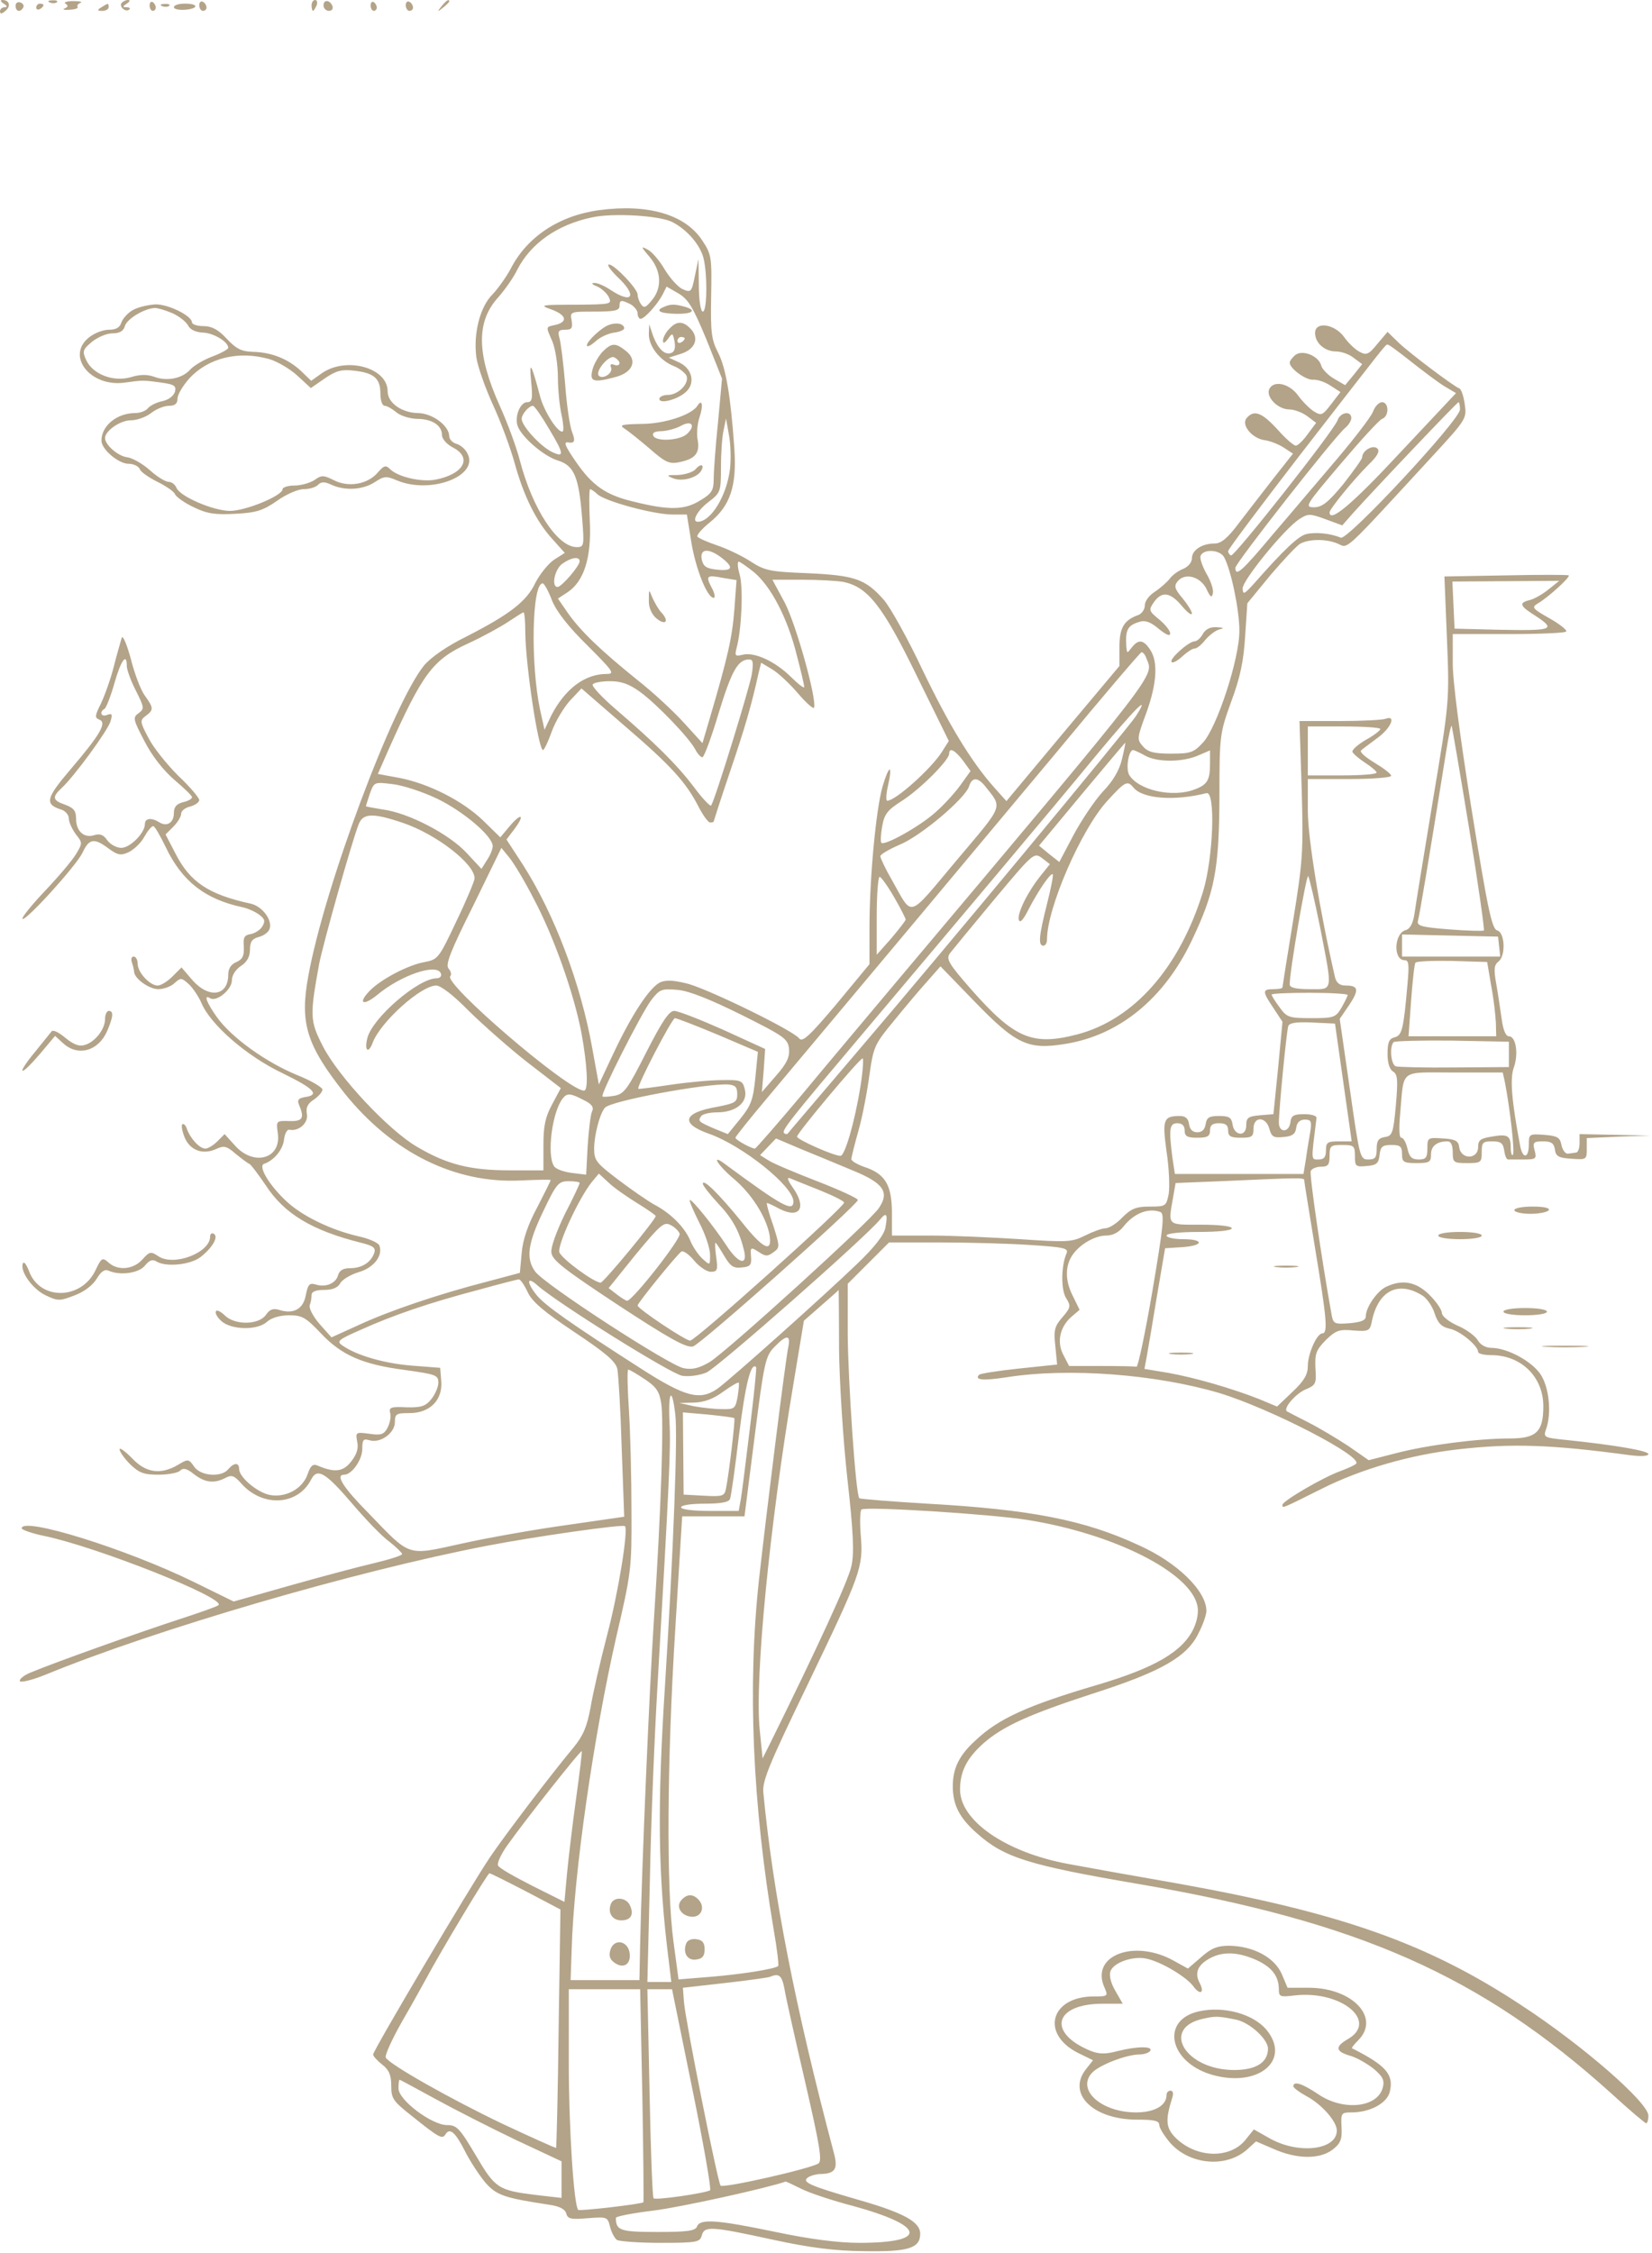 <?xml version="1.0" encoding="UTF-8"?> <svg xmlns="http://www.w3.org/2000/svg" width="608" height="829" viewBox="0 0 608 829" fill="none"> <g clip-path="url(#clip0_162_4)"> <path d="M1.333 1.333C2.667 2.133 2.8 2.667 1.733 2.667C0.8 2.667 0 3.333 0 4.133C0 5.2 0.667 5.2 2 4C4.133 2.267 3.467 0 0.933 0C0 0 0.133 0.533 1.333 1.333Z" fill="#B3A388"></path> <path d="M5.733 2.133C5.733 4.267 7.467 4.667 8.533 2.8C8.933 2.133 8.533 1.333 7.6 0.933C6.533 0.533 5.733 1.067 5.733 2.133Z" fill="#B3A388"></path> <path d="M18.4 0.933C19.333 1.333 20.533 1.2 20.933 0.8C21.467 0.4 20.667 -1.84774e-06 19.2 0.133C17.733 0.133 17.333 0.533 18.4 0.933Z" fill="#B3A388"></path> <path d="M24.133 1.333C25.2 2.133 25.067 2.533 23.867 3.067C22.8 3.467 23.6 3.733 25.6 3.6C27.6 3.467 28.933 3.067 28.533 2.533C28.267 2 28.8 1.333 29.6 1.067C30.533 0.667 29.333 0.4 26.933 0.4C24.533 0.4 23.2 0.933 24.133 1.333Z" fill="#B3A388"></path> <path d="M44.667 1.2C43.867 2.667 46.4 4.667 47.6 3.467C48.133 3.067 47.6 2.667 46.533 2.667C45.067 2.667 45.067 2.4 46.667 1.333C47.867 0.533 48 0 47.067 0C46.267 0 45.2 0.533 44.667 1.2Z" fill="#B3A388"></path> <path d="M55.067 2C55.067 3.067 55.6 4 56.267 4C56.8 4 57.333 3.467 57.333 2.8C57.333 2 56.8 1.2 56.267 0.8C55.6 0.4 55.067 0.933 55.067 2Z" fill="#B3A388"></path> <path d="M73.333 1.867C73.333 3.067 74 4 74.667 4C75.467 4 76 3.467 76 2.8C76 2 75.467 1.067 74.667 0.667C74 0.267 73.333 0.8 73.333 1.867Z" fill="#B3A388"></path> <path d="M114.667 2C114.667 3.067 114.933 4 115.2 4C115.467 4 116 3.067 116.533 2C116.933 0.933 116.667 0 116 0C115.2 0 114.667 0.933 114.667 2Z" fill="#B3A388"></path> <path d="M119.067 2C119.067 3.067 120 4 121.067 4C122 4 122.667 3.333 122.4 2.4C121.6 -0 119.067 -0.4 119.067 2Z" fill="#B3A388"></path> <path d="M136.4 2C136.4 3.067 136.933 4 137.6 4C138.133 4 138.667 3.467 138.667 2.8C138.667 2 138.133 1.2 137.6 0.8C136.933 0.4 136.4 0.933 136.4 2Z" fill="#B3A388"></path> <path d="M149.333 1.867C149.333 3.067 150 4 150.667 4C151.467 4 152 3.467 152 2.8C152 2 151.467 1.067 150.667 0.667C150 0.267 149.333 0.8 149.333 1.867Z" fill="#B3A388"></path> <path d="M162.533 2.267C160.8 4.4 160.933 4.533 163.067 2.8C164.267 1.867 165.333 0.8 165.333 0.533C165.333 -0.533 164.267 0.133 162.533 2.267Z" fill="#B3A388"></path> <path d="M13.333 2.8C13.333 3.467 14 3.733 14.667 3.333C15.467 2.933 16 2.267 16 1.867C16 1.6 15.467 1.333 14.667 1.333C14 1.333 13.333 2 13.333 2.8Z" fill="#B3A388"></path> <path d="M37.333 2.667C35.6 3.733 35.733 4 37.733 4C38.933 4 40 3.333 40 2.667C40 1.067 39.867 1.067 37.333 2.667Z" fill="#B3A388"></path> <path d="M59.733 2.267C60.667 2.667 61.867 2.534 62.267 2.134C62.8 1.734 62 1.333 60.533 1.467C59.067 1.467 58.667 1.867 59.733 2.267Z" fill="#B3A388"></path> <path d="M64 2.667C64 3.333 65.733 3.733 68 3.6C73.2 3.2 73.2 1.333 68 1.333C65.867 1.333 64 1.867 64 2.667Z" fill="#B3A388"></path> <path d="M220.533 77.333C205.733 79.333 193.867 87.2 187.867 99.067C186.267 102 183.333 106.133 181.333 108.267C176.667 112.8 174.133 122.8 175.333 131.6C175.867 135.067 178.667 142.933 181.467 149.067C184.267 155.067 187.733 164.533 189.333 170.133C192.667 182.4 197.333 191.867 203.333 198.4L207.867 203.467L203.867 206C201.733 207.467 198.667 211.333 197.067 214.4C193.867 221.333 187.467 226.133 171.867 234.133C164.533 237.733 158.8 241.733 156.133 244.8C144.667 258.8 119.333 326.533 113.467 359.2C110.267 376.533 112.8 384.533 126.667 402.133C144.267 424.133 167.467 435.6 191.6 434.4C197.733 434.133 202.667 434 202.667 434.267C202.667 434.533 200.4 439.067 197.733 444.267C194.267 450.667 192.4 456.267 192 461.067L191.333 468.4L179.333 471.6C161.2 476.267 143.2 482.4 132 487.6L122 492.133L117.6 487.2C115.2 484.4 113.6 481.333 114 480.267C114.4 479.333 114.667 477.6 114.667 476.533C114.667 475.333 116.133 474.667 119.333 474.667C122.4 474.667 124.267 473.867 125.2 472.267C125.867 470.933 128.933 469.067 132 468.133C137.6 466.533 141.067 462 139.6 458.267C139.2 457.333 135.733 455.733 131.867 454.933C121.6 452.533 110.8 447.333 104.933 441.6C98.8 435.733 94.933 429.067 97.2 428.267C100.8 427.067 104.133 423.067 104.533 419.333C104.8 417.067 105.733 415.467 106.533 415.733C110 416.4 113.6 413.2 112.933 409.867C112.533 407.6 113.2 406.133 115.467 404.667C117.2 403.467 118.667 401.867 118.667 400.933C118.667 400.133 114.4 397.6 109.333 395.6C98 390.933 85.467 382 80 374.533C76 368.933 74.8 365.733 77.333 367.333C79.733 368.8 85.333 364.133 85.333 360.8C85.333 358.933 86.667 356.8 88.667 355.467C90.933 354 92 352 92 349.467C92 346.533 92.8 345.467 95.2 344.8C96.933 344.4 98.8 343.067 99.2 341.867C100.4 338.667 96.533 333.467 92.267 332.533C76.933 329.2 70 324.667 64.666 314.267L60.933 307.067L63.733 304.267C65.333 302.667 66.666 300.533 66.666 299.467C66.666 298.4 68.133 297.2 70 296.8C71.867 296.267 73.333 295.2 73.333 294.4C73.333 293.6 69.867 289.467 65.6 285.467C61.467 281.333 56.4 275.067 54.666 271.6C51.467 265.6 51.467 265.067 53.6 263.467C56.666 261.2 56.533 260.533 53.333 256C51.733 253.867 49.467 247.733 48.133 242.4C46.666 237.067 45.2 233.6 44.8 234.667C44.533 235.733 43.066 240.533 41.867 245.333C40.666 250.133 38.4 256.267 37.066 259.067C34.933 263.333 34.8 264.133 36.533 264.8C39.467 265.867 36.933 270.267 26 283.067C16.8 293.867 16.267 296 22.8 298C24.133 298.533 25.333 299.867 25.333 301.2C25.333 302.533 26.533 305.067 27.866 306.933C30.4 310.133 30.4 310.267 28 314.267C26.666 316.533 21.466 322.667 16.533 327.867C11.6 333.067 7.867 337.733 8.267 338.133C9.333 339.2 28.133 318.533 30.4 313.733C32.8 308.533 34.666 308.267 40 312.267C43.333 314.667 44.4 314.933 47.333 313.6C49.2 312.667 51.867 310.267 53.066 308C54.267 305.867 55.733 304 56.4 304C56.933 304 58.933 307.467 60.933 311.6C66.933 324.267 75.467 330.933 89.333 333.867C91.2 334.267 93.867 335.467 95.333 336.533C97.467 338.133 97.733 338.933 96.533 340.933C95.733 342.267 93.733 343.467 92.267 343.733C89.867 344.133 89.467 344.933 89.733 348.4C89.867 351.733 89.333 352.933 87.067 354C85.067 354.8 84 356.4 84 358.667C84 366.533 76.933 367.6 70.8 360.667L66.8 356L63.467 359.333C61.6 361.2 59.2 362.667 58 362.667C55.2 362.667 50.666 357.867 50.666 354.667C50.666 353.2 50 352 49.2 352C48.4 352 48.133 352.933 48.533 354.133C48.933 355.333 49.333 356.8 49.333 357.467C49.333 360 54.8 364 58.267 364C60.133 364 62.933 363.067 64.266 361.733C66.533 359.733 66.8 359.733 69.466 362.133C70.933 363.467 73.067 366.667 74.133 369.067C77.466 377.067 90.8 388.667 104 394.933C115.733 400.667 117.867 402.933 112.133 403.733C109.867 404.133 109.333 404.8 110 406.4C112.133 411.467 111.467 412.667 106.533 412.533C101.6 412.4 101.6 412.4 102.267 417.2C103.467 426.533 93.333 429.2 86.533 421.6L82.667 417.333L80 420C78.533 421.467 76.533 422.667 75.6 422.667C73.467 422.667 70.133 419.067 68.8 415.467C68.4 414.133 67.6 413.333 67.067 413.733C66.666 414.267 67.067 416.4 68 418.667C70 423.333 74.667 425.067 79.6 422.8C82.4 421.467 83.467 421.733 86.667 424.533C88.8 426.267 91.067 428 91.733 428.267C92.267 428.4 95.067 432.133 97.867 436.267C104.667 446.667 114.8 452.8 132.933 457.333C137.333 458.4 138.4 459.2 137.733 461.067C136.533 464.533 133.2 466.667 128.933 466.667C126.267 466.667 124.933 467.467 124.4 469.333C123.6 472.267 119.867 473.867 116.133 472.667C113.867 472 113.333 472.667 112.533 476.667C111.6 481.733 108 483.733 102.667 482C100.533 481.333 99.2 481.867 97.867 483.867C95.2 487.6 86.4 487.733 82.667 484C81.333 482.667 79.733 481.867 79.467 482.533C79.067 483.2 80 484.8 81.467 486.133C85.2 489.467 94.8 489.6 98.267 486.4C99.867 484.933 103.067 484 106.4 484C111.2 484 112.533 484.8 118 490.533C125.6 498.667 133.467 502.133 149.067 504.133C160.4 505.733 161.333 506 161.333 508.8C161.333 510.4 160.133 513.067 158.8 514.8C156.667 517.467 155.067 518 149.6 517.867C143.867 517.6 143.067 517.867 143.6 520C144 521.333 143.467 523.733 142.667 525.333C141.333 527.867 140.267 528.267 135.867 527.6C130.933 526.933 130.8 527.067 131.467 530.533C132 532.933 131.333 535.2 129.2 537.867C126.267 541.6 123.2 542 116.933 539.333C115.2 538.533 114.267 539.333 113.2 542.533C111.333 547.867 105.2 551.2 99.333 550.133C94.667 549.2 88 543.6 88 540.533C88 538.133 86.133 538.133 84 540.667C81.467 543.733 73.867 543.2 71.466 539.733C69.466 536.8 69.2 536.8 65.466 539.067C59.066 542.8 53.6 542 48.533 536.533C46 534 44 532.533 44 533.333C44 534.133 45.733 536.667 47.867 538.8C51.2 542 52.933 542.667 58.267 542.667C61.867 542.667 65.466 542 66.266 541.2C67.466 540 68.8 540.4 71.466 542.533C75.466 545.6 78.8 546 82.933 543.867C85.2 542.667 86.133 542.933 88.533 545.6C96.4 554.8 109.6 554.133 114.533 544.4C116.8 540 119.867 541.867 129.867 553.6C134.667 559.2 140.667 565.467 143.333 567.333C145.867 569.333 148 571.467 148 571.867C148 572.4 143.333 573.867 137.733 575.2C132 576.533 118 580.267 106.667 583.467L86 589.333L71.333 582.133C46.267 569.867 8 558 8 562.4C8 562.933 11.733 564.267 16.267 565.2C35.6 569.2 83.333 588.133 80.4 590.667C79.867 591.2 73.333 593.467 66 595.867C51.6 600.533 19.866 611.867 11.6 615.333C8.8 616.4 6.933 618 7.333 618.667C7.733 619.2 11.733 618.267 16.4 616.4C57.2 599.6 130.8 578.133 179.333 568.8C196.533 565.467 229.333 560.8 230 561.6C231.333 562.933 227.467 586.533 223.467 601.6C220.933 611.333 218.133 623.467 217.333 628.4C216 635.467 214.667 638.667 211.067 643.067C202.933 652.8 186 675.067 180.4 683.333C173.333 693.733 137.333 754.533 137.333 756C137.333 756.667 138.8 758.267 140.667 759.733C143.2 761.733 144 763.6 144 767.6C144 772.267 144.667 773.2 151.6 778.667C161.733 786.8 162.8 787.333 164 785.333C165.6 782.8 167.733 784.8 171.333 792C173.2 795.6 176.533 800.667 178.667 803.2C182.8 807.867 185.6 808.8 202.267 811.333C205.867 811.867 208 812.933 208.4 814.533C208.933 816.533 210.133 816.8 216.267 816.267C223.467 815.733 223.6 815.733 224.533 819.467C225.067 821.6 226.267 823.733 227.067 824.267C228 824.8 235.2 825.333 243.067 825.333C256.533 825.333 257.6 825.067 258.267 822.667C259.2 819.067 261.6 819.2 284.267 824.133C298.4 827.2 307.2 828.267 318 828.4C334.267 828.667 338.667 827.333 338.667 822C338.667 817.6 332.667 814.267 315.333 809.333C297.867 804.267 294.8 802.933 297.467 801.2C298.533 800.533 300.533 800 302 800C307.467 799.867 308.533 798.133 306.8 791.867C292.667 738.533 284.533 697.2 280.933 659.6C280.533 655.333 283.067 649.2 297.067 620.267C316.933 578.933 317.733 576.8 316.8 565.067C316.4 560.133 316.533 555.867 317.067 555.467C318.933 554.267 365.2 557.2 378.267 559.333C409.867 564.4 438 578.533 440.667 590.8C441.2 593.067 440.667 596.267 439.333 599.2C435.333 607.733 425.067 613.733 403.867 620C378.133 627.6 367.467 632.4 358.933 640.533C352.933 646 350.667 650.8 350.667 657.333C350.667 664.267 353.2 669.067 359.6 674.667C369.6 683.6 378.667 686.4 419.333 693.333C500.533 707.333 544.933 727.067 592.933 770.267C599.6 776.4 605.467 781.333 605.867 781.333C606.267 781.333 606.667 780.133 606.667 778.533C606.667 773.733 582.533 752.667 559.867 737.867C525.467 715.2 493.867 704 434 693.2C417.867 690.4 399.333 687.067 392.933 685.867C370.133 681.6 353.333 670 353.333 658.533C353.333 651.867 355.867 646.933 362 641.467C369.2 635.2 378.533 630.933 402.267 623.2C427.6 615.067 437.067 609.6 441.2 600.8C442.8 597.733 444 594.133 444 592.8C444 585.467 433.333 574.933 418.933 568.533C399.067 559.333 379.333 555.467 341.333 553.333C327.867 552.533 316.533 551.6 316.267 551.333C314.933 550.133 312.133 508.267 312 491.2V472.4L319.6 464.8L327.2 457.2H345.867C356.267 457.2 371.2 457.6 379.067 458.133C391.6 458.933 393.333 459.333 392.533 461.2C390.533 465.733 390.4 474.667 392.4 477.733C394.133 480.533 394.133 481.067 391.067 484.667C388.133 488 387.733 489.467 388.4 495.333L389.067 502.133L375.067 503.6C367.467 504.4 360.8 505.467 360.4 505.867C358.4 507.867 361.867 508.133 370.533 506.8C393.467 503.2 425.6 505.733 448.933 512.667C468 518.533 502 536.133 499.067 538.667C498.533 539.2 495.867 540.4 493.333 541.333C486.667 543.733 472 552.4 472 553.733C472 555.067 471.2 555.467 486.667 547.733C501.067 540.533 519.067 535.333 536.667 533.333C556.533 531.067 571.067 531.6 599.733 535.467C603.867 536 606.667 535.867 606.667 535.067C606.667 533.867 594.267 531.733 576.267 529.867C568.4 529.067 568 528.933 568.933 526.133C571.2 520.133 570.133 510.133 566.8 505.467C563.333 500.667 554.8 496.133 549.067 496C546.8 496 544.933 494.933 543.867 493.2C543.067 491.733 539.733 489.2 536.533 487.867C533.2 486.4 530.667 484.267 530.667 483.2C530.667 482 528.667 479.067 526.133 476.533C521.333 471.733 516.267 470.667 510.267 473.467C506.933 474.933 502.667 481.067 502.667 484.4C502.667 485.867 500.933 486.533 496.667 486.933C490.933 487.333 490.667 487.2 490 483.333C486.533 464.133 481.867 432.4 482.4 430.933C482.667 430.133 484.4 429.333 486.133 429.333C488.8 429.333 489.333 428.667 489.333 425.333C489.333 421.6 489.733 421.333 494 421.333C498.267 421.333 498.667 421.6 498.667 425.467C498.667 429.2 498.933 429.467 503.067 429.067C506.667 428.8 507.467 428 507.733 424.933C508.133 421.867 508.8 421.333 512.133 421.333C515.333 421.333 516 421.867 516 424.667C516 427.6 516.533 428 521.333 428C526.133 428 526.667 427.6 526.667 424.8C526.667 421.733 528.8 420 532.8 420C534 420 534.667 421.467 534.667 424C534.667 427.733 534.933 428 540 428C545.067 428 545.333 427.733 545.333 424C545.333 420.4 545.733 420 549.2 420C552.4 420 553.2 420.667 553.6 423.333C553.867 425.2 554.4 426.667 555.067 426.667C555.6 426.667 558.133 426.667 560.8 426.667C565.333 426.667 565.6 426.4 564.8 423.333C564 420.4 564.4 420 567.867 420C570.933 420 571.867 420.667 572.267 422.933C572.533 425.467 573.6 426.133 578.4 426.4C583.867 426.8 584 426.667 584 422.8V418.8L595.733 418.267L607.333 417.867L594.4 417.6L581.333 417.333V420.667C581.333 422.533 580.8 424.133 580 424.133C579.333 424.267 577.867 424.4 577.067 424.533C576.133 424.667 575.067 423.2 574.667 421.333C574.133 418.533 573.2 418 568.267 417.6C562.8 417.2 562.667 417.333 562.667 421.2C562.667 426.267 560.4 426.667 559.467 421.6C556.4 405.467 555.6 396.8 557.2 392.667C558.933 387.6 557.867 381.333 555.333 381.333C554.133 381.333 553.2 378.933 552.667 374.933C552.133 371.467 551.333 365.6 550.667 362C549.733 356.8 549.867 355.067 551.467 353.867C554.267 351.733 553.867 343.2 551.067 342.4C549.067 341.867 547.6 334.933 541.6 297.867C537.333 271.067 534.533 250 534.667 243.6V233.333H555.067C566.4 233.333 576 232.933 576.4 232.4C576.933 232 574.133 229.733 570.4 227.6C564 224 563.6 223.467 565.867 222.133C569.6 220 578.133 212.267 577.333 211.733C576.933 211.467 566.533 211.467 554.133 211.733L531.6 212.133L532.533 235.067C533.467 258 533.467 258.133 527.333 294.667C524 314.8 520.933 333.6 520.533 336.533C520 339.867 518.933 341.867 517.333 342.267C513.067 343.467 512.667 353.333 516.933 353.333C518.533 353.333 518.667 354.933 518 362.267C516.533 378.933 516 381.067 513.2 381.733C511.2 382.267 510.667 383.6 510.667 387.867C510.667 391.2 511.467 393.6 512.667 394.267C514.4 395.333 514.533 397.333 513.733 406.667C512.8 417.067 512.4 418 509.733 418.4C507.333 418.8 506.667 419.733 506.667 422.8C506.667 426 506.133 426.667 503.6 426.667C500.533 426.667 500.4 426 496.8 400.8L493.067 374.933L496.533 369.867C500.267 364.267 500 362.667 495.333 362.667C493.067 362.667 491.867 361.733 491.333 359.6C485.733 335.333 481.333 308.4 481.333 298.4V286.667H496.667C505.067 286.667 512 286.133 512 285.467C512 284.8 509.2 282.667 505.867 280.667C502.533 278.667 500.267 276.667 500.933 276.133C501.467 275.6 504.267 273.6 507.067 271.467C512 267.867 514 262.933 509.867 264.533C508.667 264.933 501.2 265.333 493.067 265.333H478.267L479.067 290.267C479.733 313.6 479.467 316.933 475.867 339.067C473.733 352 472 363.067 472 363.333C472 363.733 470.533 364 468.667 364C464.533 364 464.533 364.8 468.667 370.933L472 376L470.4 392.933L468.667 410L463.733 410.4C459.333 410.8 458.667 411.333 458.667 414.133C458.667 418.533 454.133 418 453.6 413.6C453.2 411.2 452.267 410.667 448.667 410.667C445.067 410.667 444.133 411.2 443.733 413.6C443.467 415.6 442.4 416.667 440.667 416.667C438.933 416.667 437.867 415.6 437.6 413.6C437.333 411.6 436.267 410.667 434.267 410.667C428.133 410.667 427.733 412 429.333 423.733C430.267 429.733 430.533 436.8 430.133 439.333C429.2 443.867 429.067 444 423.2 444C418.267 444 416.4 444.667 413.067 448C410.933 450.267 408.133 452 406.8 452C405.6 452 402.267 453.2 399.333 454.667C394.533 457.067 392.933 457.2 375.467 456C365.067 455.333 350.267 454.667 342.533 454.667H328.267V445.867C328.133 435.867 325.733 431.867 317.867 429.333C315.333 428.4 313.333 427.2 313.333 426.533C313.333 425.867 314.533 421.067 316 415.867C317.467 410.667 319.2 401.467 320 395.467C321.467 385.2 321.867 384.267 328.933 375.733C332.933 370.8 338.533 364.133 341.2 361.2L346.133 355.6L358.533 368.4C374 384.4 378.4 386.4 392.133 384.133C412 380.933 428.4 367.467 438.533 346.267C447.067 328.4 448.667 320.133 448.8 293.333C448.8 270.4 448.933 269.867 453.2 258C456.533 249.067 457.733 242.933 458.267 234L459.067 222L467.6 211.6C472.4 206 477.333 200.667 478.667 200C482 198.267 488.4 198.267 492.533 200.133C496.267 201.867 494.267 203.6 527.067 168C539.733 154.267 539.867 154 539.067 148.667C538.667 145.733 537.733 143.067 537.067 142.933C534.8 142 519.2 130.267 514.933 126.267L510.667 122.133L506.933 126.533C503.733 130.533 502.8 130.8 500.4 129.467C498.8 128.667 496.267 126.267 494.667 124C491.2 119.2 484 118.133 484 122.533C484 126.267 487.6 129.333 491.733 129.333C493.733 129.333 496.667 130.4 498.267 131.733L501.333 134L498.267 137.867L495.067 141.733L490.933 139.333C488.667 138 486.533 135.733 486.267 134.533C485.333 130.933 479.333 128.533 476.667 130.667C475.6 131.6 474.667 132.8 474.667 133.467C474.667 135.6 480.533 139.867 483.2 139.733C484.8 139.6 487.6 140.533 489.6 141.867L493.333 144.267L489.867 148.8C486.667 152.933 486.267 153.067 483.467 151.333C481.867 150.267 479.2 147.6 477.6 145.333C474.267 140.933 468.533 139.867 467.067 143.333C466 146.267 470.4 150.667 474.533 150.667C476.4 150.667 479.467 151.867 481.2 153.2L484.4 155.6L481.2 159.867C479.6 162.133 477.6 164 476.933 164C476.133 164 473.067 161.333 470.133 158C464.4 151.733 461.467 150.667 458.8 153.867C456.667 156.4 460.933 161.467 465.6 162C467.467 162.267 470.533 163.467 472.4 164.667L475.867 166.933L468.933 175.733C465.067 180.667 459.333 188.133 456.133 192.267C451.867 198 449.467 200 447.067 200C442.4 200 438.667 202.4 438.667 205.467C438.667 206.933 437.333 208.533 435.467 209.333C433.733 210 431.467 211.6 430.533 212.933C429.467 214.267 427.067 216.4 425.067 217.733C422.933 219.067 421.333 221.2 421.333 222.8C421.333 224.267 420.267 225.733 419.067 226.267C413.733 228.133 412 230.933 412 238V245.067L391.2 269.867L370.4 294.8L365.867 289.733C357.467 280.267 349.333 266.933 339.467 246.4C334.133 235.067 327.733 223.6 325.333 220.8C318.533 213.067 314.667 211.733 297.333 210.933C283.333 210.4 281.467 210 276.133 206.533C273.067 204.533 267.467 201.867 263.867 200.667C260.267 199.467 257.067 198 256.667 197.467C256.4 196.8 258.4 194.533 261.2 192.267C268.8 186.133 271.2 178.8 270.267 165.067C268.933 145.867 267.2 135.467 264.267 129.733C261.867 125.067 261.467 122.267 261.733 109.067C262 94.533 261.867 93.6 258.4 88.4C252.133 78.933 238.533 74.933 220.533 77.333ZM247.467 81.733C252.4 84.267 256.8 89.067 258.533 93.733C260.4 98.533 260.4 114.667 258.667 114.667C257.867 114.667 257.2 110.4 257.2 104.933L257.067 95.333L255.733 101.6C254.533 107.6 254.267 107.733 251.2 106.4C249.467 105.6 246.533 102.267 244.667 99.2C242.8 96 240 92.667 238.4 91.867C235.733 90.4 235.867 90.8 239.067 94.533C243.467 99.733 243.733 106 239.867 110.533C237.6 113.333 236.933 113.467 235.867 111.867C235.2 110.933 234.667 109.333 234.667 108.4C234.667 106.267 226.133 97.333 224.133 97.333C223.2 97.333 224.667 99.333 227.2 101.867C234.667 108.8 232.933 112.133 224.667 106.667C222.533 105.2 219.733 104 218.667 104.133C217.467 104.133 217.867 104.667 219.6 105.333C221.2 106 223.2 107.733 224 109.2C225.333 112 225.067 112 211.733 112.133C199.333 112.133 198.4 112.267 202.533 113.733C208.267 115.733 209.2 118.267 204.8 119.467C200.667 120.4 200.8 119.867 203.333 125.733C204.4 128.4 205.333 134.4 205.333 138.933C205.333 143.6 206 149.733 206.667 152.667C207.333 155.6 207.467 158.267 207.2 158.667C205.733 160 200.133 151.467 198.667 145.467C195.6 133.867 194.667 132.267 195.467 140.267C196.133 146.8 195.867 148 194 148C191.6 148 189.467 152.8 190.4 156.4C191.467 160.4 200 167.867 205.333 169.467C211.333 171.333 213.067 175.467 214.267 190.933C215.067 200.8 214.933 201.333 212.267 201.333C205.2 201.333 196 187.333 191.333 169.467C190.133 164.8 186.8 155.6 183.867 149.2C175.467 130.4 175.2 118.533 183.2 109.6C185.6 106.933 188.933 102.267 190.4 99.2C195.333 89.6 205.067 82.667 217.867 80C225.6 78.267 242.933 79.333 247.467 81.733ZM260 124.933L265.733 139.333L264.267 155.333C263.333 164.133 262.667 173.6 262.667 176.267C262.667 180.4 262 181.6 257.733 184.133C252 187.733 246.267 187.867 232.933 184.533C222.933 182.133 218 178.667 212 170C207.867 164 207.333 162.533 209.067 162.8C211.467 163.2 211.867 162.4 210.533 158.933C209.733 156.933 208.533 149.067 208 141.333C207.333 133.6 206.4 126 205.867 124.267C205.2 121.867 205.6 121.333 208 121.333C210.4 121.333 210.8 120.8 210.4 118C209.733 114.667 209.867 114.667 218.8 114.667C226.133 114.667 228 114.267 228 112.667C228 110.267 228.667 110.267 232.133 112C233.467 112.8 234.667 114.267 234.667 115.333C234.667 116.4 235.2 117.333 235.733 117.333C237.2 117.333 241.867 112.133 243.867 108.4L245.333 105.467L249.733 108C253.333 110.133 255.067 113.067 260 124.933ZM519.333 133.067C523.733 136.533 529.2 140.667 531.6 142.133L535.867 144.667L515.2 166.667C497.6 185.6 489.333 192.533 489.333 188.533C489.333 187.333 498 176.667 503.733 170.933C507.067 167.733 507.867 166 506.933 165.067C505.333 163.467 501.333 165.867 501.333 168.267C501.333 168.933 498.133 173.333 494.4 178.133C488.8 184.933 486.533 186.667 483.6 186.667C480 186.667 480.533 185.867 493.333 170.8C500.667 162.133 507.6 154.533 508.667 154.133C511.333 153.2 511.2 148 508.667 148C507.467 148 506 149.6 505.333 151.467C504.533 153.467 498.667 161.067 492.267 168.667C485.867 176.133 475.333 188.667 468.667 196.4C457.067 210.267 454.667 212.4 454.667 208.933C454.667 207.2 491.2 160.667 495.067 157.467C496.267 156.533 497.333 154.8 497.333 153.867C497.333 151.067 493.333 151.6 492.267 154.667C490.8 158.667 454.133 205.067 453.067 204.4C452.4 204.133 452 203.333 452 202.8C452 202.133 463.733 186.533 478 168C510.4 126.267 509.867 126.8 510.667 126.8C511.067 126.667 514.933 129.6 519.333 133.067ZM537.333 150.667C537.333 154.533 496 198.933 493.467 197.867C489.733 196.267 484.133 195.733 480.8 196.533C477.867 197.2 472.4 202.4 461.6 214.667C457.867 218.8 457.467 218.933 457.333 216.533C457.333 213.467 472.667 194.667 478.133 191.067C481.467 188.933 482 188.933 487.867 191.067L494 193.333L497.867 188.933C506 179.867 536.267 148 536.8 148C537.067 148 537.333 149.2 537.333 150.667ZM201.867 157.467C207.733 167.2 207.867 168.667 202.8 166.133C198.533 163.867 192 156.667 192 154.133C192 152.4 194.667 149.333 196.133 149.333C196.667 149.333 199.2 152.933 201.867 157.467ZM268.667 172.533C267.467 182.533 261.6 192 256.8 192C254.4 192 256.667 187.867 260.667 184.8C265.2 181.333 265.333 180.933 265.333 172.133C265.333 167.067 265.733 160.933 266.267 158.533L267.2 154L268.267 160C268.933 163.333 269.067 168.933 268.667 172.533ZM219.867 181.867C222.8 184.533 240.667 189.333 247.467 189.333H252.8L254.4 199.333C256 209.2 260.267 220 262.667 220C263.333 220 263.067 218.4 262 216.4C259.6 211.867 260 211.467 266.133 212.667L271.067 213.467L270.267 224.4C269.467 234.667 267.867 241.733 261.2 264.4L258.533 273.467L251.733 266C248 261.867 240.4 254.8 234.8 250.4C221.067 239.333 213.867 232.4 209.2 225.867L205.333 220.267L208.8 218C214.933 214 217.733 205.2 217.067 191.733C216.8 185.333 216.8 180 217.2 180C217.467 180 218.8 180.8 219.867 181.867ZM265.867 205.467C270.267 208.933 269.467 210.267 263.6 209.6C260 209.2 258.8 208.4 258.267 205.867C257.467 201.733 260.933 201.6 265.867 205.467ZM450.533 205.067C453.067 209.733 456.133 224.4 456.133 232C456.267 242.133 447.867 267.867 442.667 273.333C439.333 276.933 438.133 277.333 431.067 277.333C424.8 277.333 422.533 276.8 420.667 274.667C418.4 272.133 418.4 271.733 421.867 262.4C425.867 251.333 426.267 243.333 423.2 238.933C420.8 235.333 418.933 235.2 416.533 238.267C414.8 240.533 414.8 240.533 414.533 238C414.133 231.733 414.933 230.133 419.467 228.8C421.467 228.133 423.6 228.933 426.533 231.467C429.2 233.6 430.667 234.267 430.667 233.067C430.667 232.133 428.933 229.867 426.667 228C422.8 224.8 422.667 224.533 424.667 221.6C427.6 217.467 430.667 217.867 434.933 222.933C436.933 225.333 438.667 226.667 438.667 225.733C438.667 224.933 437.067 222.4 435.2 220.133C432.267 216.667 432 215.6 433.467 213.867C436.133 210.667 441.733 212.133 444 216.667C445.467 219.867 446 220.133 446.4 218.267C446.667 216.933 445.6 213.733 444 211.067C442.533 208.4 441.467 205.467 441.867 204.533C442.933 201.867 449.067 202.267 450.533 205.067ZM213.333 206.533C213.333 208.267 206.667 216 205.2 216C202.8 216 204.133 209.467 206.933 207.467C210.267 205.067 213.333 204.667 213.333 206.533ZM277.467 210.533C283.733 215.733 289.867 227.467 293.2 240.933C294.8 246.933 296 252.267 296 252.8C296 253.467 293.733 251.733 291.067 249.067C285.067 243.2 277.6 239.867 273.333 240.933C270.533 241.6 270.4 241.333 271.067 238.533C272.933 231.867 273.6 216.533 272.267 211.6C271.467 208.933 271.333 206.667 271.867 206.667C272.267 206.667 274.8 208.4 277.467 210.533ZM310.4 214.133C319.333 216 324.8 222.8 337.333 248.533L349.2 272.667L346.667 276.667C342.8 282.8 329.6 294.667 326.533 294.667C326 294.667 326.133 292.133 326.8 289.2C328.667 280.933 327.2 281.333 324.8 289.467C322.4 297.867 320 323.067 320 341.733V354.8L307.867 369.467C297.867 381.333 295.333 383.6 294.133 382.133C292.133 379.333 262.133 364.667 253.6 362.133C248.667 360.8 245.6 360.533 243.333 361.333C239.333 362.8 232.4 373.467 225.467 388.267L220.4 399.067L218 385.867C213.733 361.867 204 336.267 192.4 318.133L186.4 308.933L189.333 305.067C193.333 299.733 191.867 298.933 187.6 304L184.133 308.133L177.867 302C170.267 294.667 157.867 288.4 147.067 286.267L139.067 284.8L142.933 276C155.6 247.6 159.333 242.667 172.533 236.667C177.733 234.267 184.267 230.667 187.067 228.8C189.867 226.933 192.4 225.333 192.667 225.333C193.067 225.333 193.333 228.8 193.333 232.933C193.467 244.933 198.133 276 199.867 276C200.267 276 201.733 272.933 203.067 269.2C204.4 265.467 207.467 260.4 209.733 257.867L214 253.333L230 267.2C246.933 281.733 252.533 287.867 257.2 297.067C258.8 300.133 260.667 302.667 261.333 302.667C262.133 302.667 262.667 302.533 262.667 302.267C262.667 302.133 265.333 293.867 268.667 284C274.133 267.867 276.533 259.733 279.2 247.6L280.133 243.867L284.133 246.267C286.4 247.6 290.667 251.6 293.733 255.2C296.8 258.8 299.467 261.067 299.6 260.4C300.667 257.2 292.933 229.6 288.8 221.733L284.267 213.333H295.333C301.333 213.333 308.133 213.733 310.4 214.133ZM569.867 216.933C567.733 218.667 564.667 220.4 563.067 220.8C558.8 221.867 559.2 222.933 565.6 226.933C572.8 231.733 571.2 232.133 551.2 231.733L535.333 231.333L534.933 222.667L534.533 214L554.267 213.867L573.867 213.733L569.867 216.933ZM203.2 221.067C204.933 225.2 209.333 230.8 216.267 237.6C225.6 246.933 226.4 248 223.333 248C215.2 248 208 253.467 202.933 263.2L200.4 268.533L198.8 261.333C195.2 244.4 195.733 214.667 199.733 214.667C200.267 214.667 201.867 217.467 203.2 221.067ZM421.867 242.133C424.533 249.2 429.2 243.333 330 361.2C319.733 373.467 303.867 392.267 294.933 403.067C285.867 413.867 278.133 422.667 277.867 422.667C276.533 422.667 270.667 419.467 270.667 418.667C270.667 418.267 276 411.6 282.4 404C315.733 364.267 362.267 308.667 389.2 276.4C405.733 256.4 419.733 240 420.133 240C420.667 240 421.467 240.933 421.867 242.133ZM46.666 245.067C46.666 246.4 48.133 250.533 50 254.133C53.066 260.267 53.2 260.8 51.066 262.4C48.8 264 48.933 264.667 53.2 272.8C56 278.267 60.133 283.467 64.133 286.933C67.733 290 70.666 292.8 70.666 293.333C70.666 294 69.2 294.8 67.333 295.2C64.933 295.867 64 296.933 64 299.2C64 302.8 61.333 304.4 58.533 302.533C55.733 300.8 53.333 301.067 53.333 303.2C53.333 306.533 47.867 312 44.666 312C42.933 312 40.666 310.8 39.467 309.2C38.133 307.2 36.8 306.667 34.666 307.333C30.933 308.533 28 305.867 28 301.333C28 298.4 27.2 297.333 24 296.133C19.333 294.533 19.067 293.333 22.666 290C27.2 285.867 39.6 268.933 40.666 265.467C41.467 262.8 41.2 262.4 39.467 263.067C37.2 264 36.4 262 38.533 260.8C39.066 260.4 40.8 256.133 42.133 251.333C44.533 242.933 46.666 240 46.666 245.067ZM276.667 248.267C275.733 253.467 263.333 293.867 261.733 296.4C261.467 296.933 258.533 293.867 255.467 289.733C249.333 281.6 241.333 273.6 226.4 260.8C221.467 256.533 217.733 252.533 218.133 251.867C218.533 251.2 221.333 250.667 224.533 250.667C228.667 250.667 231.6 251.733 235.467 254.533C241.6 258.933 253.6 271.467 255.867 275.733C256.667 277.333 257.867 278.667 258.533 278.667C259.067 278.667 261.867 271.333 264.533 262.267C269.333 246.667 271.6 242.667 275.733 242.667C277.2 242.667 277.333 243.867 276.667 248.267ZM418 263.6C414.8 268.4 346.533 350.8 314.8 387.867C301.333 403.733 290 416.933 289.867 417.2C289.6 417.467 288.933 417.333 288.533 416.933C287.6 416 291.333 411.333 316.133 382C351.2 340.4 387.867 296.933 403.067 278.4C418.133 260.267 423.733 254.667 418 263.6ZM508 268.267C508 268.8 505.6 270.667 502.667 272.267C499.733 274 497.6 275.867 497.733 276.667C498 277.333 500.133 279.2 502.4 280.667C504.667 282.133 506.533 283.733 506.667 284.267C506.667 284.933 500.933 285.333 494 285.333H481.333V276.267V267.333H494.667C502 267.333 508 267.733 508 268.267ZM540.667 304.667C544 325.067 546.4 342 546.133 342.4C545.733 342.667 540 342.533 533.333 342C523.067 341.2 521.333 340.667 521.867 338.8C522.4 336.933 525.467 318.933 532.267 276.4C533.067 271.067 534 266.933 534.267 267.067C534.4 267.333 537.333 284.267 540.667 304.667ZM412.933 279.333C412 283.333 409.733 287.333 405.867 291.333C402.8 294.667 398 301.867 395.067 307.333L389.867 317.2L386.133 314.267L382.4 311.2L398.133 292.267C406.8 281.867 414 273.333 414.133 273.333C414.267 273.333 413.733 276 412.933 279.333ZM354.4 279.867L357.2 283.733L353.467 288.933C351.467 291.733 347.333 296.267 344.267 298.933C338.667 304 325.6 311.333 324.4 310.133C324 309.867 324.133 307.067 324.667 304.133C325.467 299.6 326.533 298.133 332 294.667C338.667 290.4 349.333 279.733 349.333 277.333C349.333 274.933 351.467 276 354.4 279.867ZM421.333 278C425.733 280.533 434.8 280.533 440.667 278.133L445.333 276.133V281.067C445.333 287.2 444.267 288.8 439.6 290.533C431.467 293.6 419.067 290.8 415.6 285.2C414.267 282.933 415.333 276 417.067 276C417.6 276.133 419.467 276.933 421.333 278ZM362.267 288.933C369.067 297.6 369.867 295.467 352 316.667C333.733 338.4 336.133 337.733 328.267 323.867C325.867 319.733 324 315.733 324 315.067C324 314.4 327.2 312.533 331.2 310.8C338.933 307.6 355.2 293.867 356.667 289.333C357.733 286 359.733 286 362.267 288.933ZM160.8 293.867C170.533 298.533 181.333 307.733 181.333 311.333C181.333 312.533 180.4 314.8 179.2 316.533L177.2 319.733L171.733 313.867C165.333 306.933 150.267 299.067 140.8 297.867C137.467 297.333 134.667 296.8 134.667 296.667C134.667 296.533 135.333 294.4 136.133 292C137.733 287.733 137.733 287.733 144.4 288.533C148.133 288.933 155.467 291.333 160.8 293.867ZM417.2 289.867C420.667 294 432.4 294.8 444 291.867C447.467 290.933 446.533 315.6 442.8 328C434.133 356.133 417.333 375.2 396.4 380.667C380 384.933 373.333 382.133 357.467 364.133C349.067 354.533 348.133 352.933 349.6 350.8C350.533 349.6 357.867 340.667 365.867 331.067C380.267 313.867 380.533 313.6 383.467 315.733L386.4 318L383.2 322C378.4 327.867 374.4 335.867 374.933 338.4C375.333 339.867 376.533 338.667 378.533 334.667C382.267 327.467 386.8 320.933 387.467 321.733C387.733 322 386.8 326.933 385.333 332.667C382.4 344.267 382 348 384 348C384.8 348 385.333 346.933 385.333 345.733C385.333 334.267 397.733 305.6 407.333 294.933C414.133 287.467 414.933 287.067 417.2 289.867ZM148.267 302.8C160.533 306.933 174.667 317.867 174.667 323.2C174.667 324.133 171.733 331.2 168 338.933C161.6 352.533 161.2 353.067 156.4 354C150.133 355.067 139.867 360.533 135.867 364.8C131.6 369.333 133.733 370.267 138.8 366.133C147.6 358.8 160.933 354.267 162.267 358.267C162.667 359.2 161.867 360 160.667 360C154 360 137.067 374.533 135.2 382C134 386.667 135.6 388 137.2 383.6C140.133 376 154.933 362.667 160.533 362.667C162.267 362.667 166.933 366.267 172.667 372.133C177.867 377.2 187.467 385.733 194.133 390.933L206.4 400.4L203.2 406.4C200.667 411.067 200 414.4 200 421.467V430.667H187.6C173.067 430.667 164.533 428.533 153.467 422C142.933 415.867 124.4 396 118.8 384.933C114 375.6 114 373.733 117.467 354.667C118.8 347.733 129.333 310.133 132 303.333C133.6 299.2 137.2 299.067 148.267 302.8ZM196.4 330.667C203.733 344.4 211.2 365.467 214 380.133C216.133 391.867 216.667 401.333 214.933 401.333C209.067 401.333 163.067 361.867 165.733 359.2C166.267 358.667 166 357.467 165.067 356.4C163.867 354.933 165.867 349.867 174.133 333.333L184.533 312L187.467 315.6C189.2 317.733 193.2 324.4 196.4 330.667ZM485.867 341.333C490.533 365.467 490.8 364 482 364C477.067 364 474.667 363.467 474.667 362.267C474.533 358 480.8 321.6 481.467 322.4C481.867 322.933 483.867 331.467 485.867 341.333ZM329.067 330.133C331.467 334.267 333.333 338 333.333 338.4C333.2 338.933 330.8 342 328 345.333L322.667 351.333V336.933C322.667 329.067 323.2 322.667 323.733 322.667C324.267 322.667 326.667 326 329.067 330.133ZM551.733 348.267L552.133 352H534.133H516V348V343.867L533.733 344.267L551.333 344.667L551.733 348.267ZM548.8 362.667C549.733 367.467 550.4 373.6 550.533 376.267L550.667 381.333H534.533H518.4L519.333 368.267C519.867 361.2 520.533 354.8 520.933 354.267C521.2 353.733 527.333 353.467 534.4 353.6L547.333 354L548.8 362.667ZM272.933 373.467C288.667 381.333 290 382.267 290.4 386C290.667 389.067 289.467 391.467 285.6 395.867L280.4 401.867L281.067 393.867L281.6 386L266.133 378.933C257.733 375.2 249.6 372 248.133 372C246.267 372 243.733 375.733 237.867 387.2C231.067 400.667 229.733 402.533 226.267 403.2C224 403.6 222 403.733 221.733 403.467C220.933 402.667 235.867 373.2 239.6 368.133C242.8 364 243.467 363.733 249.467 364.267C253.733 364.667 261.333 367.733 272.933 373.467ZM496 366.133C496 366.533 494.933 368.667 493.733 370.8C491.6 374.4 490.933 374.667 482.667 374.667C474.4 374.667 473.6 374.4 470.933 370.667C469.333 368.533 468 366.4 468 366C468 365.6 474.267 365.333 482 365.333C489.733 365.333 496 365.733 496 366.133ZM264.267 380.8L278.933 387.067L278 396.533C277.2 404.667 276.4 406.8 272.533 411.6L267.867 417.333L262.933 415.333C257.067 412.8 256.8 412.533 258 410.8C258.4 410 261.067 409.333 263.867 409.333C270.933 409.333 275.333 405.6 274.133 400.933C273.333 397.6 272.8 397.333 265.6 397.467C261.467 397.467 252.933 398.267 246.667 399.2C240.4 400.133 235.2 400.8 234.933 400.667C234.133 400 247.333 374.667 248.4 374.667C249.067 374.667 256.267 377.467 264.267 380.8ZM493.6 392.667C494.8 401.467 496.267 411.2 496.667 414.267L497.467 420H492.8C488.533 420 488 420.4 488 423.333C488 425.733 487.333 426.667 485.333 426.667C482.4 426.667 482.533 427.467 484.533 411.333C484.533 410.533 482.533 410 480 410C476.133 410 475.2 410.533 474.933 412.933C474.4 416.933 470.667 416.933 470.667 413.067C470.667 408.667 473.467 379.6 474.133 377.6C474.533 376.4 477.067 376 482.933 376.267L491.333 376.667L493.6 392.667ZM555.333 388V392.667L535.333 392.8C524.4 392.933 514.667 392.667 513.733 392.4C511.867 391.733 511.333 385.067 512.933 383.467C513.467 383.067 523.2 382.8 534.533 382.933L555.333 383.333V388ZM316.667 399.867C314.533 413.067 310.933 425.333 309.333 425.333C306.8 425.333 293.333 419.333 293.333 418.267C293.333 416.933 316.267 389.6 317.467 389.467C317.867 389.333 317.6 394.133 316.667 399.867ZM553.867 398.267C555.733 407.867 557.6 424.267 556.8 424.933C556.4 425.467 556 424.267 556 422.267C556 417.867 554.933 417.2 548.933 418.267C544.8 418.933 544 419.6 544 422.133C544 426.667 537.733 426.8 537.067 422.267C536.8 419.867 535.733 419.2 531.067 418.933C525.467 418.533 525.333 418.667 525.333 422.533C525.333 426 524.8 426.667 522.133 426.667C519.6 426.667 518.667 425.733 518 422.667C517.467 420.4 516.533 418.667 515.733 418.667C514.933 418.667 514.8 415.333 515.333 409.6C516.8 393.067 514.8 394.667 535.2 394.667H553.067L553.867 398.267ZM271.333 402.667C271.333 405.6 270.533 406 263.733 407.333C251.333 409.467 250.267 413.467 260.933 417.2C273.333 421.6 292 436.533 292 442.133C292 446.133 288 444 266.533 428.133C261.467 424.4 264.267 428.933 270 433.733C276.533 439.2 281.867 447.6 283.2 454.267C284.4 461.333 280.933 459.733 272.933 449.6C264.8 439.6 258.667 433.467 258.667 435.6C258.667 436.267 261.2 439.467 264.133 442.667C269.6 448.4 272.133 453.067 273.867 460.267C275.2 466 271.6 464.933 267.333 458.267C262.667 451.2 254.533 441.067 253.867 441.6C253.6 441.867 255.2 445.6 257.333 449.867C259.6 454.133 261.333 459.467 261.333 461.733C261.333 465.733 261.333 465.733 258.533 463.2C257.067 461.867 254.933 458.8 254 456.4C251.867 451.467 246.8 446.4 240.667 443.2C238.533 442 232.667 438 227.733 434.267C219.467 428 218.667 427.067 218.667 422.667C218.667 417.733 220.8 409.6 222.667 407.6C224.933 405.067 259.6 398.667 268 399.067C270.667 399.333 271.333 400 271.333 402.667ZM214.8 404.8C217.867 406.267 218.667 407.467 217.867 409.067C217.333 410.267 216.667 416 216.267 421.867L215.733 432.267L210.267 431.6C207.333 431.2 204.4 430.133 203.867 429.067C201.2 424.933 203.2 409.2 207.067 404.267C208.667 402.133 210 402.267 214.8 404.8ZM467.2 415.467C468 418.267 468.667 418.8 472.4 418.4C475.6 418.133 476.8 417.333 477.067 414.933C477.333 413.067 478.4 412 480.267 412C482.533 412 482.8 412.667 482.267 416.267C481.867 418.667 481.067 423.2 480.667 426.267L479.733 432H456H432.4L431.467 425.867C430.133 415.333 430.4 413.333 433.333 413.333C435.067 413.333 436 414.267 436 416C436 418.133 436.933 418.667 440.667 418.667C444.4 418.667 445.333 418.133 445.333 416C445.333 414 446.267 413.333 448.667 413.333C451.067 413.333 452 414 452 416C452 418.133 452.933 418.667 456.667 418.667C460.8 418.667 461.333 418.267 461.333 415.333C461.333 410.667 466 410.8 467.2 415.467ZM313.733 430.667C325.2 435.333 327.467 438.667 323.467 444.533C320.533 449.2 267.333 497.467 261.2 501.2C257.333 503.467 254.8 504.133 251.6 503.467C246.4 502.533 200 472.4 196.933 467.867C193.467 463.067 194.267 457.467 200 445.6C204.8 435.467 205.6 434.667 209.333 434.667C211.467 434.667 213.333 434.933 213.333 435.333C213.333 435.733 210.933 440.933 207.867 446.8C204.8 453.2 202.667 458.933 202.933 460.933C203.2 463.733 207.733 467.2 227.733 480.4C246.267 492.533 252.667 496.133 255.067 495.467C257.733 494.8 314.933 444 315.733 441.6C315.867 441.067 309.333 438 301.067 434.8C292.8 431.6 284.533 428.133 282.933 427.067L279.733 425.067L282.667 422L285.6 418.933L294.4 422.667C299.333 424.667 308 428.267 313.733 430.667ZM234.4 442.667C238.133 444.933 241.333 447.2 241.333 447.467C241.333 448.8 222.133 472 221.067 472C218.667 472 206.667 463.2 205.867 460.8C205.067 458.267 212.8 441.333 217.733 435.067L220.4 431.867L223.867 435.067C225.733 436.933 230.533 440.267 234.4 442.667ZM301.733 438C306.667 440 310.667 442 310.667 442.533C310.667 444.267 256 493.333 254 493.333C252.267 493.333 234.667 481.6 234.667 480.4C234.667 479.467 249.2 461.6 250.8 460.533C251.467 460.133 253.6 461.6 255.467 463.867C257.333 466.133 260.133 468 261.6 468C264 468 264.267 467.333 263.6 462.667C263.2 459.733 263.067 457.333 263.333 457.333C263.6 457.333 264.933 459.467 266.533 462.133C268.8 466 270 466.8 273.067 466.4C276.133 466.133 276.667 465.467 276.4 462.4C276.133 458.933 276.267 458.8 279.2 460.667C281.733 462.4 282.533 462.4 284.667 460.8C287.067 459.067 287.067 458.8 284.533 450.8C282.933 446.4 282 442.667 282.267 442.667C282.533 442.667 284.667 443.6 286.8 444.8C294.4 448.667 297.067 444.4 291.733 436.933C289.867 434.267 289.467 433.067 290.8 433.6C291.733 434 296.667 436 301.733 438ZM480 434.267C480 434.933 481.867 446.133 484 459.333C488.267 485.067 488.8 490.667 486.667 490.667C484.667 490.667 481.333 498.133 481.333 502.667C481.333 505.733 480 508.133 475.733 512.133L470 517.6L463.333 514.8C453.467 510.933 439.733 506.933 430 505.2L421.2 503.733L422 499.467C422.4 497.2 424.133 487.2 425.733 477.333L428.8 459.333L435.067 458.933C443.067 458.4 443.333 456 435.333 456C432 456 429.333 455.333 429.333 454.667C429.333 453.867 434.267 453.333 441.333 453.333C448.4 453.333 453.333 452.8 453.333 452C453.333 451.2 448.667 450.667 442 450.667C429.467 450.667 429.867 451.2 431.733 440.667L432.667 435.333L449.333 434.667C478.4 433.333 480 433.333 480 434.267ZM427.067 446C428.667 446.667 428.133 451.333 424.133 475.067C421.467 490.667 418.8 503.2 418.267 502.933C417.733 502.8 412 502.667 405.333 502.667H393.467L391.333 498.533C388.8 493.733 390.133 488 394.667 484.267L397.333 482L394.667 476.533C391.867 470.933 392 465.333 395.067 461.333C397.867 457.6 403.2 454.667 407.067 454.667C409.6 454.667 411.867 453.467 413.6 451.2C417.467 446.4 422.667 444.4 427.067 446ZM325.867 451.733C325.333 454.533 321.867 458.933 315.467 465.067C303.733 476.4 268.533 507.867 264 511.067C257.6 515.467 252.267 514.133 235.867 503.6C210.267 487.2 200.4 480.267 197.467 476.533C193.733 471.867 193.867 469.467 197.733 472.933C204.667 479.2 246.933 505.6 251.067 506.267C253.467 506.667 257.467 506.133 260 505.067C264 503.333 318.4 455.467 323.867 448.8C326.267 445.867 326.8 446.667 325.867 451.733ZM250.133 454C250.8 455.733 232.8 478.667 230.8 478.667C230.4 478.667 228.667 477.6 226.933 476.267L224 474L234 461.6C243.067 450.667 244.4 449.467 246.8 450.8C248.267 451.467 249.867 453.067 250.133 454ZM194.133 475.333C195.733 478.933 200.133 482.667 211.333 490.133C222.933 497.867 226.533 500.933 227.2 503.733C227.6 505.733 228.4 518.8 228.8 532.667L229.733 558.133L208.533 561.2C196.933 562.8 179.6 565.867 170 568C149.467 572.533 151.333 573.067 135.733 556.933C126.133 547.2 123.333 542.667 126.667 542.667C129.467 542.667 133.333 537.2 133.333 533.2C133.333 529.733 133.733 529.333 136 530C140 531.2 145.333 527.333 145.333 523.333C145.333 520.267 145.867 520 150.667 520C158.267 520 162.933 515.2 162.4 508.267L162 503.333L151.6 502.533C141.467 501.733 131.333 498.8 126.133 495.2C123.733 493.6 124.267 493.067 132.8 489.333C144.267 484.133 157.733 479.467 176 474.667C183.733 472.533 190.4 470.8 190.933 470.8C191.467 470.667 192.933 472.8 194.133 475.333ZM523.6 476.8C525.067 477.733 527.2 480.667 528 483.333C529.2 486.933 530.533 488.267 533.467 488.933C537.2 489.6 544 495.2 544 497.467C544 498.133 546.133 498.667 548.8 498.667C559.867 498.667 568 506.667 568 517.467C568 526.933 565.467 529.333 555.6 529.333C544.133 529.333 525.2 531.733 513.6 534.8L503.733 537.333L496.267 532.133C492 529.333 485.333 525.333 481.333 523.333C477.333 521.333 473.867 519.467 473.6 519.333C472.267 518.133 476.8 512.933 480.4 511.333C484.267 509.733 484.533 509.2 484.133 503.467C483.867 498.133 484.4 496.8 487.867 493.2C491.6 489.6 492.8 489.067 498.133 489.6C503.6 490 504.133 489.733 504.8 486.667C507.067 474.933 514.533 471.067 523.6 476.8ZM308.8 496.4C308.933 508.267 310.267 529.733 311.867 544.133C314.133 564.267 314.4 571.733 313.333 576.4C312.267 581.467 300.933 606.133 283.6 641.2L280.667 647.067L279.6 636.533C277.733 617.733 283.2 561.6 292 509.333L295.867 486L302.267 480.4C305.733 477.333 308.667 474.8 308.667 474.667C308.667 474.667 308.8 484.4 308.8 496.4ZM290.133 495.6C289.067 500.533 282 557.2 279.333 581.333C275.067 620.533 276.933 663.867 284.8 710.4C286 717.2 286.667 723.067 286.4 723.467C285.333 724.533 272.8 726.533 261.2 727.467L249.733 728.4L247.867 714.533C245.2 694.933 245.467 648.4 248.533 599.333L251.067 558H262.533H274L277.733 528.667C281.2 501.333 281.733 499.067 284.933 495.733C289.467 491.067 291.067 491.067 290.133 495.6ZM276 525.467C274.533 537.467 273.067 549.333 272.667 551.6L271.867 556H261.333C255.067 556 250.667 555.467 250.667 554.667C250.667 553.867 254.4 553.333 259.333 553.333C265.2 553.333 268.267 552.8 268.667 551.6C269.067 550.8 270.533 540.133 272 528C274.4 508.933 276.4 501.2 278.267 503.067C278.533 503.333 277.467 513.467 276 525.467ZM237.2 507.467C241.467 510.267 242.667 512 243.333 516.267C244.4 522.533 243.333 555.067 240.667 596C238.933 622.8 236.267 685.2 235.6 715.333L235.333 728.667H222.667H210L210.4 717.333C211.2 689.2 218.533 638.667 226.8 602.4C232.267 578.933 232.533 577.2 232.4 556C232.4 543.867 232 527.2 231.467 518.933C230.933 510.8 230.8 504 231.2 504C231.733 504 234.4 505.6 237.2 507.467ZM271.467 514C270.667 518.4 270.267 518.667 265.6 518.533C262.933 518.533 258.267 518 255.333 517.467L250 516.267L255.467 516.133C259.2 516 262.533 514.8 266.133 512.133C268.933 510.133 271.6 508.533 271.867 508.8C272.133 509.067 271.867 511.333 271.467 514ZM248.533 520.533C249.467 527.867 247.867 570.4 244.8 619.333C241.867 664.8 242.133 690 246.133 721.6L247.067 729.333H242.667H238.267L239.2 690.933C239.6 669.867 240.933 638 242 620C246.267 546.133 246.933 532.8 246.4 523.333C245.867 511.733 247.333 510 248.533 520.533ZM270.267 521.867C270.667 522.267 268.267 542.533 267.2 547.733C266.667 550.533 266 550.8 259.067 550.4L251.6 550L251.467 534.8L251.333 519.733L260.533 520.533C265.733 521.067 270 521.6 270.267 521.867ZM212 662C210.667 671.6 209.2 684 208.667 689.6L207.733 699.867L196 694C189.467 690.667 183.733 687.467 183.333 686.533C182.8 685.733 184.4 682.267 186.8 678.933C192.933 670.267 213.733 643.867 214.133 644.4C214.267 644.533 213.333 652.533 212 662ZM193.6 696L206.267 702.667L205.6 746.4C205.333 770.4 204.8 790.133 204.667 790.4C204.533 790.533 195.6 786.533 184.8 781.467C165.867 772.4 143.6 759.867 142 757.2C141.467 756.533 144.267 750.4 148.133 743.6C152 736.933 155.733 730.133 156.533 728.667C162.533 717.467 179.467 689.333 180.133 689.333C180.533 689.333 186.667 692.4 193.6 696ZM288.667 731.6C289.067 734.4 292.533 749.733 296.267 765.867C301.733 789.6 302.667 795.2 301.2 796.133C298 798.133 266.133 805.333 265.2 804.267C264.133 803.067 252.267 743.6 251.733 736.8L251.333 731.467L266.667 729.733C275.067 728.8 282.533 727.733 283.333 727.467C286.667 726 287.733 726.933 288.667 731.6ZM236.4 770.933C236.8 792.4 236.933 810.133 236.8 810.4C236.133 811.067 213.2 813.733 212.8 813.2C211.2 811.6 209.333 783.067 209.333 759.333V732H222.4H235.6L236.4 770.933ZM254.8 768.667C258.933 788.933 261.867 805.733 261.333 806C259.467 807.067 241.333 809.733 240.533 808.933C240.133 808.533 239.467 791.067 239.067 770.133L238.267 732H242.8H247.333L254.8 768.667ZM160.267 772.4C167.333 776.267 180.667 783.067 189.867 787.467L206.667 795.333V802.133V808.8L197.333 807.733C183.333 806 182.267 805.333 175.067 793.067C169.2 783.2 168.133 782 164.533 782C158.933 782 146.667 772.8 146.667 768.533C146.667 766.8 146.8 765.333 147.067 765.333C147.333 765.333 153.2 768.533 160.267 772.4ZM294.667 805.333C297.467 806.8 306.133 809.733 313.867 811.733C340.667 819.067 341.867 825.333 316.267 825.333C308.533 825.333 298.133 824 285.467 821.333C263.733 816.8 257.6 816.4 256.533 819.333C255.867 820.933 252.933 821.333 242 821.333C228.267 821.333 226.667 820.8 226.667 816.133C226.667 815.6 232.8 814.4 240.4 813.467C250.4 812.267 282.8 805.067 289.067 802.8C289.2 802.667 291.733 803.867 294.667 805.333Z" fill="#B3A388"></path> <path d="M244.4 112.933C240.933 114.267 242.8 115.333 248.667 115.467C255.067 115.6 256.667 114.133 251.733 112.8C248.267 111.867 246.667 111.867 244.4 112.933Z" fill="#B3A388"></path> <path d="M224 119.6C221.2 120.667 216 125.6 216 127.067C216 127.867 217.333 127.2 219.067 125.733C220.667 124.133 223.867 122.667 226 122.4C228.267 122.133 229.867 121.333 229.733 120.667C229.467 119.067 226.8 118.533 224 119.6Z" fill="#B3A388"></path> <path d="M246.267 121.067C244.933 122.4 244 124.4 244 125.333C244 126.533 244.533 126.4 245.867 124.667C247.467 122.4 247.6 122.4 248.267 125.733C248.667 128 248.267 129.467 247.067 129.867C244.667 130.8 242.133 128.4 240.267 123.333L238.933 119.333L238.8 122.8C238.667 127.2 242.667 132.533 247.867 134.667C250 135.467 252.133 137.2 252.667 138.267C253.733 141.2 249.6 145.333 245.733 145.333C244.133 145.333 242.667 146 242.667 146.8C242.667 148.8 249.333 147.067 252.4 144.267C256 141.067 254.8 135.733 250.133 133.467L246.133 131.6L250.8 130.133C256 128.4 257.467 124.267 254 120.8C251.2 118 248.933 118.133 246.267 121.067ZM252 124.533C252 124.933 251.467 125.6 250.667 126C250 126.4 249.333 126.133 249.333 125.467C249.333 124.667 250 124 250.667 124C251.467 124 252 124.267 252 124.533Z" fill="#B3A388"></path> <path d="M221.6 129.6C220.133 131.333 218.4 134.267 218 136.267C216.933 140.533 218.533 140.933 226.8 138.667C233.067 136.933 234.667 132.4 230.267 129.067C226.4 126 225.067 126.133 221.6 129.6ZM228 133.6C228 134.4 227.067 134.667 226.133 134.267C224.8 133.733 224.4 134.133 224.933 135.333C225.6 137.333 221.867 139.733 220.4 138.267C218.933 136.667 224 130.667 226 131.467C227.067 132 228 132.933 228 133.6Z" fill="#B3A388"></path> <path d="M256.667 149.333C254.533 152.667 244.533 156 236 156C228.8 156.133 227.733 156.4 229.867 157.733C231.333 158.667 235.467 162 239.067 165.067C244.667 170 246.267 170.8 249.733 170.133C255.867 168.933 257.6 166.8 256.8 162C256.267 159.733 256.667 155.867 257.467 153.467C258.933 149.2 258.4 146.533 256.667 149.333ZM252.933 159.6C250.4 162.133 241.2 162.667 240.4 160.267C240 159.2 241.067 158.667 243.6 158.667C245.6 158.533 248.8 157.733 250.667 156.667C254.533 154.533 256.133 156.533 252.933 159.6Z" fill="#B3A388"></path> <path d="M256 172.667C255.067 173.733 252.133 174.667 249.467 174.8C245.2 174.8 245.067 174.933 247.733 176C250.933 177.333 256.4 175.867 258 173.333C259.467 170.933 257.867 170.4 256 172.667Z" fill="#B3A388"></path> <path d="M238.8 220.8C238.667 223.333 239.733 225.867 241.333 227.333C244.667 230.267 246.533 228.933 243.6 225.6C242.4 224.4 240.933 221.733 240.133 220C238.8 216.667 238.8 216.667 238.8 220.8Z" fill="#B3A388"></path> <path d="M442.667 233.333C441.867 234.8 440.533 236 439.6 236C437.333 236.133 430.133 242.667 431.2 243.6C431.6 244.133 433.333 243.2 435.067 241.6C436.8 240 438.8 238.667 439.6 238.667C440.533 238.667 442.267 237.2 443.6 235.467C445.067 233.733 447.333 232 448.8 231.6C450.667 231.2 450.4 230.933 447.733 230.8C445.333 230.667 443.6 231.6 442.667 233.333Z" fill="#B3A388"></path> <path d="M469.733 466.267C471.733 466.533 474.933 466.533 477.067 466.267C479.067 466 477.333 465.733 473.333 465.733C469.333 465.733 467.6 466 469.733 466.267Z" fill="#B3A388"></path> <path d="M431.067 498.267C433.067 498.533 436.267 498.533 438.4 498.267C440.4 498 438.667 497.733 434.667 497.733C430.667 497.733 428.933 498 431.067 498.267Z" fill="#B3A388"></path> <path d="M250.667 699.333C248.533 701.867 251.067 705.333 254.933 705.333C258.133 705.333 259.467 701.867 257.333 699.333C255.2 696.8 252.8 696.8 250.667 699.333Z" fill="#B3A388"></path> <path d="M252.533 715.2C251.2 718.667 253.067 721.6 256.267 721.067C258.533 720.8 259.333 719.733 259.333 717.333C259.333 714.933 258.533 713.867 256.267 713.6C254.533 713.333 252.933 714 252.533 715.2Z" fill="#B3A388"></path> <path d="M224.8 700.667C223.6 703.867 225.333 706.667 228.667 706.667C232.267 706.667 233.467 704.4 231.733 700.933C230.267 698.133 225.867 697.867 224.8 700.667Z" fill="#B3A388"></path> <path d="M224.667 717.467C224 719.6 224.4 720.933 226 722.133C229.333 724.667 232.267 722.933 231.733 718.8C231.2 714.133 226 713.2 224.667 717.467Z" fill="#B3A388"></path> <path d="M49.067 114C47.067 115.067 45.2 117.2 44.667 118.667C44.133 120.533 42.667 121.333 40.133 121.333C38 121.333 34.8 122.533 32.8 124.133C24.134 130.933 33.2 142.533 45.867 140.8C52.667 139.867 52.667 139.867 59.467 140.8C64.133 141.467 64.933 142 64.4 144.133C63.867 145.733 62.133 147.067 59.867 147.6C57.733 148 55.334 149.2 54.533 150.133C53.733 151.2 51.6 152 49.733 152C43.067 152 37.334 156.667 37.334 162.133C37.334 165.333 43.6 170.667 47.334 170.667C49.2 170.667 51.067 171.6 51.467 172.667C51.867 173.733 54.8 175.733 58 177.333C61.2 178.933 64.133 180.933 64.4 181.867C64.8 182.8 67.867 185.067 71.334 186.667C76.267 189.067 79.2 189.467 86.667 189.067C94.4 188.667 96.8 187.867 102 184.267C105.333 181.867 109.733 180 111.733 180C113.867 180 116.133 179.333 117.067 178.4C118.267 177.2 119.467 177.2 122 178.4C127.067 180.667 133.467 180.267 137.867 177.467C141.333 175.2 142.133 175.067 146.133 176.8C158.667 182 176.533 175.067 172 166.8C171.333 165.333 169.467 163.733 168 163.333C166.533 162.933 165.333 161.6 165.333 160.533C165.333 156.667 159.067 152 153.733 152C147.867 151.867 142.667 148.267 142.667 144C142.667 135.2 127.2 131.067 118.267 137.467L114.533 140.133L110.667 136.4C105.867 132 99.867 129.6 92.933 129.467C88.933 129.333 86.933 128.4 83.467 124.667C80.267 121.2 77.867 120 74.8 120C72.534 120 70.667 119.333 70.667 118.667C70.667 116.267 62.133 112 57.334 112C54.8 112.133 51.067 112.933 49.067 114ZM63.334 115.2C65.734 116.267 68.4 118.267 69.2 119.733C70 121.333 72 122.267 74.8 122.4C78.534 122.533 84 125.733 84 128C84 128.533 81.334 130 78.133 131.2C74.933 132.4 71.334 134.533 70 136C67.067 139.333 61.334 140.4 56.8 138.667C54.133 137.733 51.6 137.733 48.133 138.8C41.733 140.667 34.133 137.733 31.733 132.533C30.267 129.333 30.4 128.667 33.733 125.867C35.867 124.133 39.2 122.667 41.334 122.667C44 122.667 45.467 121.867 46 119.867C46.934 117.2 53.2 113.467 57.067 113.333C58 113.333 60.8 114.133 63.334 115.2ZM99.067 132.133C101.867 132.933 106.533 135.6 109.333 138.133L114.4 142.8L119.6 139.2C123.733 136.4 125.733 135.867 130.267 136.4C137.6 137.2 140 139.2 140 144.8C140 147.333 140.667 149.333 141.6 149.333C142.4 149.333 144.267 150.4 145.733 151.6C147.2 152.933 150.533 154 153.333 154.133C159.067 154.133 162.667 156.533 162.667 160.133C162.667 161.467 164.4 163.467 166.667 164.667C174 168.4 170.667 174.533 160.133 176.533C154.933 177.467 146.4 175.467 143.6 172.667C142 171.067 141.333 171.2 138.933 174C135.2 178.267 128.133 179.467 122.8 176.667C119.067 174.8 118.267 174.8 115.733 176.667C114 177.733 110.8 178.667 108.4 178.667C106 178.667 104 179.333 104 180C104 182.4 90.4 188 84.667 188C78.534 188 66.133 182.667 64.933 179.467C64.4 178.267 63.2 177.333 62.133 177.333C60.934 177.333 57.867 175.467 55.2 173.067C52.533 170.667 48.8 168.533 46.8 168.267C43.467 167.867 38.667 163.733 38.667 161.2C38.667 158.533 44.267 154.667 48.133 154.667C50.4 154.667 53.733 153.467 55.6 152C57.467 150.533 60.4 149.333 62.133 149.333C64.4 149.333 65.334 148.533 65.334 146.667C65.334 145.2 67.334 141.867 69.734 139.2C76.667 131.733 87.734 128.933 99.067 132.133Z" fill="#B3A388"></path> <path d="M38.667 374.933C38.667 378.8 34.933 383.467 31.2 384.533C29.2 385.2 27.067 384.4 24 381.867C21.467 379.733 19.333 378.8 18.933 379.6C18.4 380.267 15.6 383.733 12.8 387.2C10 390.533 7.867 393.733 8.267 394C8.667 394.4 11.467 391.6 14.667 387.867L20.267 381.2L23.2 383.867C28.667 388.933 36.267 386.8 39.467 379.333C41.733 374 41.867 372 40 372C39.333 372 38.667 373.333 38.667 374.933Z" fill="#B3A388"></path> <path d="M557.333 445.333C557.333 446 560 446.667 563.2 446.667C566.533 446.667 569.6 446 570 445.333C570.533 444.533 568.267 444 564.133 444C560.4 444 557.333 444.533 557.333 445.333Z" fill="#B3A388"></path> <path d="M77.333 455.067C77.333 460.934 64 466.134 58.267 462.267C55.467 460.4 55.067 460.534 52.4 463.467C49.067 467.2 43.333 467.734 39.867 464.534C37.733 462.667 37.333 462.8 35.2 467.334C30 478.4 14.667 478.667 10.667 467.734C9.733 465.334 8.8 464 8.4 464.934C7.333 467.867 11.867 474.267 16.8 476.667C21.333 478.8 22 478.8 27.467 476.667C31.067 475.334 34.133 472.934 35.6 470.534C37.2 467.867 38.533 466.934 40 467.6C44.133 469.467 51.067 468.534 53.333 465.734C54.933 463.734 56.133 463.334 57.467 464.134C60.933 466.4 70.133 465.467 73.867 462.534C78.267 459.067 80.533 455.067 78.667 454C78 453.6 77.333 454 77.333 455.067Z" fill="#B3A388"></path> <path d="M529.333 454.667C529.333 455.467 532.933 456 537.333 456C541.733 456 545.333 455.467 545.333 454.667C545.333 453.867 541.733 453.333 537.333 453.333C532.933 453.333 529.333 453.867 529.333 454.667Z" fill="#B3A388"></path> <path d="M553.333 482.667C553.333 483.467 556.933 484 561.333 484C565.733 484 569.333 483.467 569.333 482.667C569.333 481.867 565.733 481.333 561.333 481.333C556.933 481.333 553.333 481.867 553.333 482.667Z" fill="#B3A388"></path> <path d="M554.4 488.933C556.667 489.2 560.667 489.2 563.067 488.933C565.333 488.667 563.467 488.4 558.667 488.4C553.867 488.4 552 488.667 554.4 488.933Z" fill="#B3A388"></path> <path d="M569.067 495.6C572.8 495.867 579.2 495.867 583.067 495.6C586.8 495.333 583.733 495.2 576 495.2C568.267 495.2 565.2 495.333 569.067 495.6Z" fill="#B3A388"></path> <path d="M442 720.267L437.2 724.4L432.133 721.6C417.467 713.333 401.067 719.6 406.533 731.467C407.867 734.533 407.733 734.667 402.533 734.667C386.667 734.667 382.8 748.4 396.8 755.467L402.267 758.133L399.867 761.2C392.4 770.267 402.133 780 418.533 780C424.8 780 426.667 780.4 426.667 782C426.667 783.067 428.533 786 430.667 788.533C438 796.8 451.733 797.867 459.333 790.667L462.267 788L468.8 790.8C477.2 794.533 485.6 794.667 490.4 791.067C493.333 788.8 494 787.333 493.733 782.8C493.467 777.6 493.6 777.333 497.467 777.333C504.133 777.333 510.4 774 511.467 769.867C513.067 763.467 510.267 760.133 497.6 753.733C497.333 753.6 498.4 752.267 499.867 750.8C508.133 742.533 497.867 731.6 482 731.467H473.867L471.733 726.4C469.067 720.267 461.2 716.133 452.4 716C448 716 445.733 716.933 442 720.267ZM462.267 721.2C468.133 723.867 470.667 727.2 470.667 732.133C470.667 734.8 471.2 734.933 476.667 734.267C493.733 732.4 507.467 743.867 496 750.4C491.2 753.2 491.467 754.933 497.067 756.533C499.333 757.2 503.067 759.333 505.467 761.2C508.933 764.133 509.6 765.467 508.933 768.133C507.067 775.6 494.4 776.933 485.2 770.667C479.467 766.8 476 765.6 476 767.733C476 768.267 478.133 769.867 480.8 771.333C486.533 774.4 492 780.667 492 784C492 791.067 478.4 792.8 467.867 787.2L461.467 783.6L458.133 787.733C452.4 794.4 440.533 794.133 432.933 786.933C429.067 783.2 428.8 780.4 431.333 772.267C432 770.4 431.733 769.333 430.8 769.333C430 769.333 429.333 770 429.333 770.933C429.333 774.8 424.933 777.333 418.133 777.333C405.333 777.333 396.133 769.067 401.867 762.8C404.533 759.867 414.667 756 419.467 756C421.2 756 422.933 755.333 423.333 754.667C424.4 752.933 418.667 752.933 411.2 754.8C406.667 756 404.4 755.867 401.333 754.667C385.2 748 388 737.333 405.867 737.333H413.2L410.533 732.667C408.933 730 408.133 727.067 408.667 725.467C409.733 722.133 417.2 719.6 422.133 720.8C427.6 722 436.8 727.6 439.2 730.933C441.733 734.4 443.467 733.333 441.467 729.6C439.6 726 440.8 723.067 445.2 720.667C450 718 455.6 718.267 462.267 721.2Z" fill="#B3A388"></path> <path d="M441.333 740.133C427.067 743.2 430.133 758.8 446 763.467C463.067 768.4 475.467 758.133 466 746.8C461.067 741.067 450.4 738.133 441.333 740.133ZM454.933 743.2C460 744.267 466.667 750.4 466.667 753.867C466.667 758.933 462.267 761.733 454.267 761.733C436.133 761.733 426.933 746.133 443.067 742.8C447.333 741.867 448.267 741.867 454.933 743.2Z" fill="#B3A388"></path> </g> <defs> <clipPath id="clip0_162_4"> <rect width="608" height="829" fill="white"></rect> </clipPath> </defs> </svg> 